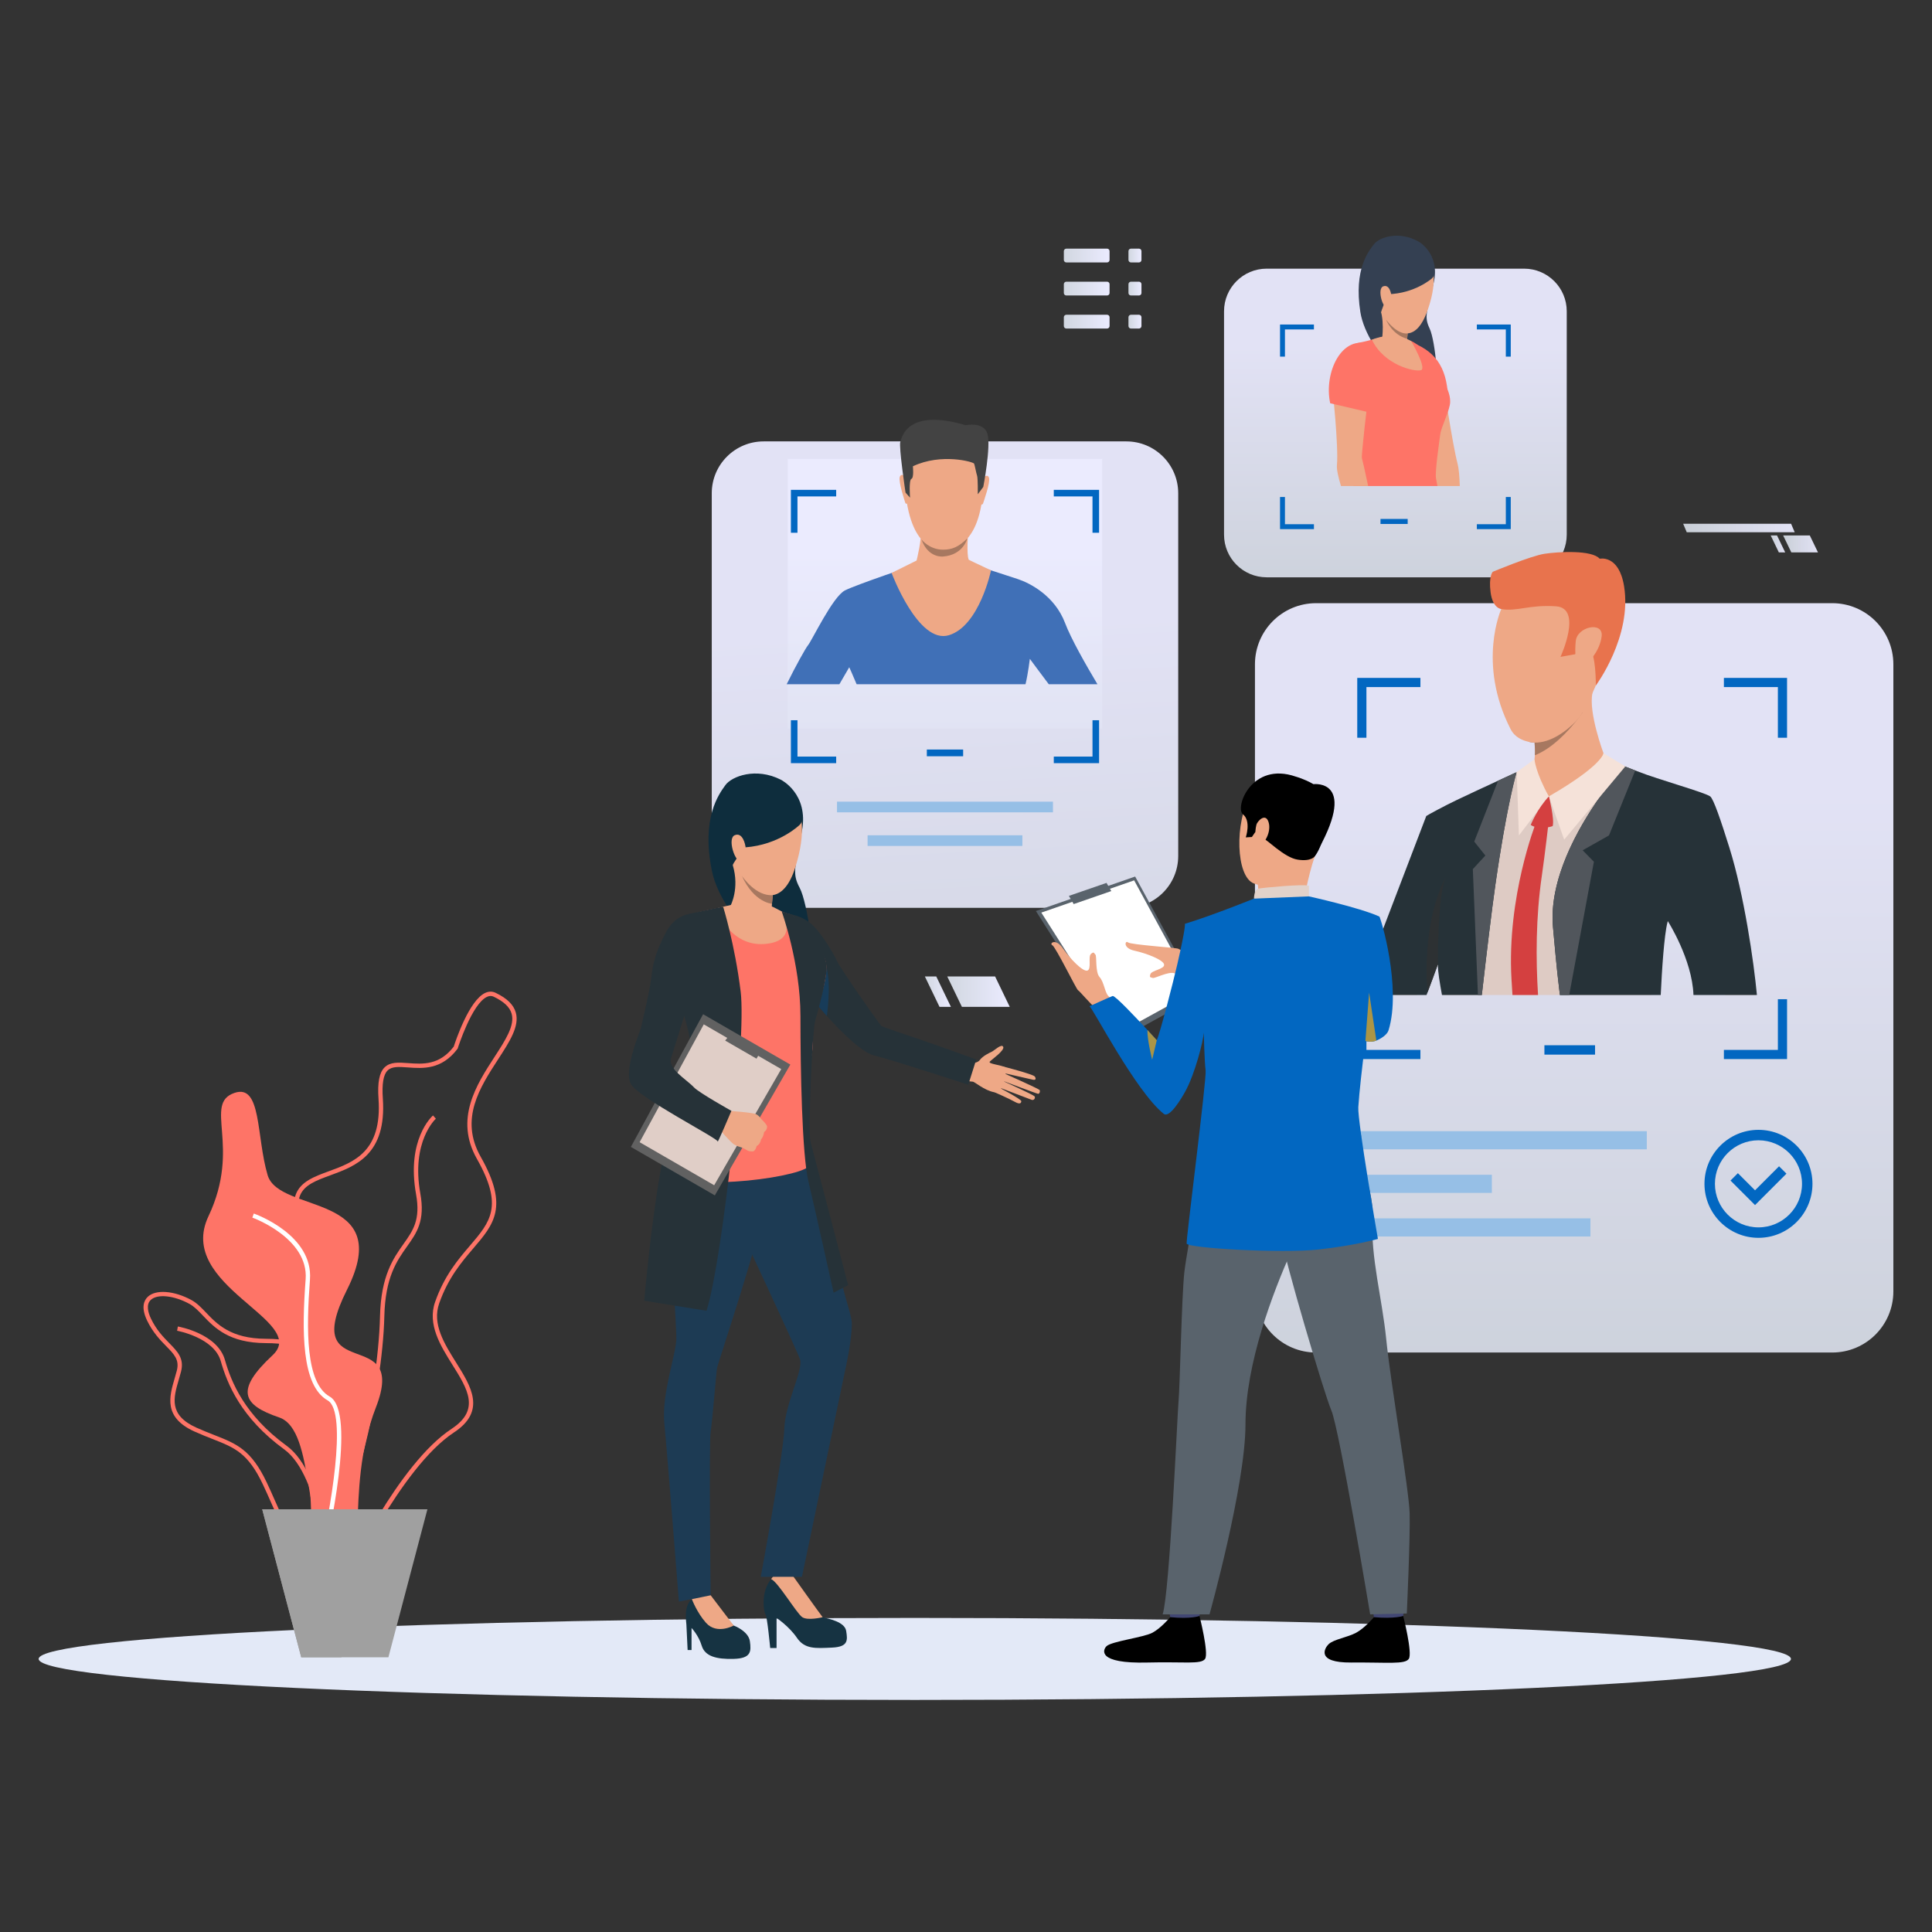<svg xmlns="http://www.w3.org/2000/svg" width="500" height="500" viewBox="0 0 500 500" fill="none"><rect x="0" y="0" width="500" height="500" fill="#333333" stroke="none"/><path opacity="0.95" d="M291.494 234.953H197.629C190.214 234.953 184.202 228.941 184.202 221.525V127.66C184.202 120.245 190.214 114.233 197.629 114.233H291.494C298.91 114.233 304.922 120.245 304.922 127.66V221.525C304.922 228.941 298.91 234.953 291.494 234.953Z" fill="url(#paint0_linear_84_8371)"></path><path d="M272.507 207.469H216.616V210.23H272.507V207.469Z" fill="#96BFE6"></path><path d="M264.59 216.169H224.532V218.93H264.59V216.169Z" fill="#96BFE6"></path><path opacity="0.95" d="M474.182 350.031H340.6C331.863 350.031 324.781 342.95 324.781 334.213V171.92C324.781 163.184 331.863 156.102 340.6 156.102H474.182C482.918 156.102 490 163.184 490 171.92V334.213C490 342.95 482.918 350.031 474.182 350.031Z" fill="url(#paint1_linear_84_8371)"></path><path d="M412.797 270.508H399.693V272.935H412.797V270.508Z" fill="#0267C1"></path><path d="M426.194 292.747H349.943V297.445H426.194V292.747Z" fill="#96BFE6"></path><path d="M411.604 315.305H349.943V320.004H411.604V315.305Z" fill="#96BFE6"></path><path d="M386.091 304.026H349.943V308.725H386.091V304.026Z" fill="#96BFE6"></path><path d="M446.142 175.441V177.814H460.115V190.928H462.488V175.441H446.142ZM351.256 190.928H353.629V177.814H367.602V175.441H351.256V190.928ZM460.115 258.595V271.713H446.142V274.086H462.488V258.594H460.115V258.595ZM353.629 258.595H351.256V274.086H367.602V271.713H353.629V258.595Z" fill="#0267C1"></path><path d="M455.09 320.349C447.385 320.349 441.116 314.081 441.116 306.375C441.116 298.67 447.385 292.401 455.09 292.401C462.795 292.401 469.064 298.67 469.064 306.375C469.064 314.081 462.795 320.349 455.09 320.349ZM455.09 295.106C448.876 295.106 443.821 300.161 443.821 306.375C443.821 312.589 448.876 317.644 455.09 317.644C461.304 317.644 466.36 312.589 466.36 306.375C466.36 300.161 461.304 295.106 455.09 295.106Z" fill="#0267C1"></path><path d="M454.2 311.876L447.851 305.527L449.763 303.615L454.2 308.051L460.418 301.832L462.331 303.744L454.2 311.876Z" fill="#0267C1"></path><path d="M463.494 429.33C463.494 435.192 361.976 439.943 236.747 439.943C111.518 439.943 10 435.192 10 429.33C10 423.47 111.518 418.718 236.747 418.718C361.976 418.718 463.494 423.469 463.494 429.33Z" fill="#E3E9F7"></path><path opacity="0.95" d="M285.246 118.747H203.877V188.561H285.246V118.747Z" fill="url(#paint2_linear_84_8371)"></path><path d="M275.642 161.248C272.962 154.159 266.524 150.904 263.485 149.89C262.402 149.53 260.469 148.899 258.432 148.24C254.762 147.054 250.752 145.764 250.752 145.764H238.088C238.088 145.764 233.703 147.234 229.042 148.867C229.042 148.872 229.038 148.872 229.038 148.872C224.745 150.377 220.224 152.019 218.698 152.786C215.515 154.375 210.159 165.737 209.077 167.039C208.518 167.71 206.034 172.136 203.589 177.08H217.232C218.674 174.604 219.784 172.683 219.784 172.683C219.784 172.683 220.647 174.576 221.693 177.08H265.402C266.093 174.172 266.524 170.51 266.524 170.51C266.524 170.51 268.864 173.693 271.42 177.08H284.017C280.953 171.939 277.151 165.25 275.642 161.248Z" fill="#4070B7"></path><path d="M245.929 110.963C245.929 110.963 255.832 112.523 254.324 128.016C252.816 143.509 244.076 142.24 243.492 142.224C242.908 142.208 234.718 142.506 234.08 123.59C234.08 123.59 233.801 109.602 245.929 110.963Z" fill="#EEA886"></path><path d="M254.476 123.64C254.476 123.64 255.561 122.482 255.959 123.654C256.356 124.827 254.479 130.056 254.412 130.301C254.412 130.301 254.214 130.756 253.954 130.505C253.693 130.255 254.476 123.64 254.476 123.64Z" fill="#EEA886"></path><path d="M234.347 123.444C234.347 123.444 233.285 122.265 232.865 123.429C232.444 124.594 234.203 129.858 234.282 130.105C234.282 130.105 234.471 130.563 234.737 130.318C235.002 130.073 234.347 123.444 234.347 123.444Z" fill="#EEA886"></path><path d="M254.472 126.016L253.054 127.911C253.054 127.911 253.094 123.756 252.867 123.105C252.64 122.453 252.291 120.463 252.101 119.993C251.911 119.524 243.598 117.194 236.255 120.674C236.255 120.674 236.578 123.662 235.874 123.928C235.17 124.193 235.515 128.794 235.515 128.794L234.349 127.478C234.349 127.478 232.565 115.559 233.006 114.316C233.447 113.074 234.851 105.605 249.916 110.039C249.916 110.039 254.612 109.044 255.555 112.287C256.497 115.529 254.472 126.016 254.472 126.016Z" fill="#434343"></path><path d="M251.981 145.484C251.976 145.47 250.71 144.86 250.71 144.86C250.093 143.48 250.552 137.66 250.552 137.66C250.552 137.66 237.94 134.45 238.3 136.905C238.66 139.359 237.213 145.062 237.213 145.062L230.743 148.275C230.743 148.275 237.637 166.784 245.559 164.396C253.482 162.009 256.474 147.607 256.474 147.607L251.981 145.484Z" fill="#EEA886"></path><path d="M238.481 139.631C238.481 139.631 240.513 142.254 244.04 142.254C246.36 142.254 248.025 141.604 250.336 139.351C250.336 139.351 249.334 143.63 244.055 144.028C244.055 144.028 240.227 144.515 238.481 139.631Z" fill="#A77860"></path><path d="M202.072 201.783C202.072 201.783 209.349 205.342 207.55 215.025C205.751 224.708 204.954 226.013 206.967 229.796C208.979 233.58 211.354 249.72 209.543 252.779C207.732 255.837 187.124 239.336 184.266 225.49C181.409 211.644 186.078 205.486 187.728 203.192C189.378 200.897 195.648 198.523 202.072 201.783Z" fill="#0E2D3D"></path><path d="M199.326 426.502H200.975V418.724C200.975 418.724 204.21 420.88 206.24 423.861C208.269 426.842 211.06 426.589 215.31 426.398C219.559 426.208 219.369 424.496 218.989 422.085C218.608 419.675 214.295 418.914 212.9 418.533C211.504 418.153 208.337 412.695 207.318 411.366C205.929 409.553 205.193 407.814 205.193 407.814C205.193 407.814 204.4 404.579 200.468 407.814C196.536 411.049 197.677 417.265 198.121 417.836C198.565 418.406 199.326 426.502 199.326 426.502Z" fill="#163342"></path><path d="M207.635 418.533C209.094 419.485 212.9 418.533 212.9 418.533C211.821 417.138 205.193 407.814 205.193 407.814C201.166 405.467 199.574 408.697 199.574 408.697C201.217 409.199 206.176 417.582 207.635 418.533Z" fill="#EEA886"></path><path d="M250.045 275.051C250.045 275.051 252.685 275.557 253.587 274.316C254.354 273.261 256.108 272.451 256.647 272.201C257.369 271.866 259.2 270.014 259.631 270.919C260.063 271.825 256.759 274.119 256.162 274.738C255.566 275.358 259.402 275.632 260.064 276.234C260.726 276.836 259.912 283.164 257.3 282.672C254.689 282.179 252.225 279.929 251.748 279.933C251.272 279.938 249.834 279.65 249.834 279.65L250.045 275.051Z" fill="#EEA886"></path><path d="M259.481 275.975C259.481 275.975 267.375 278.014 267.787 278.59C268.2 279.167 268.064 279.588 267.318 279.428C266.572 279.268 259.634 277.678 259.634 277.678C259.634 277.678 268.571 281.662 269.012 282.06C269.27 282.293 269.056 283.124 268.649 283.075C268.241 283.027 259.157 279.585 259.157 279.585C259.157 279.585 267.495 283.319 267.765 283.763C268.001 284.15 267.612 284.864 266.975 284.629C266.338 284.395 258.403 281.366 258.403 281.366C258.403 281.366 264.301 284.466 264.308 284.975C264.312 285.287 264.16 286.013 262.663 285.166C261.166 284.319 257.425 282.69 257.425 282.69L259.481 275.975Z" fill="#EEA886"></path><path d="M177.957 427.033H178.972V421.324C178.972 421.324 180.777 423.181 181.602 425.908C182.426 428.636 185.378 429.445 189.882 429.318C194.385 429.191 194.449 427.413 194.068 424.749C193.687 422.085 189.882 420.69 189.882 420.69C188.169 419.168 183.92 412.857 183.92 412.857C183.92 412.857 181.192 412.127 179.052 413.855C176.911 415.583 177.577 419.485 177.64 420.499C177.704 421.514 177.957 427.033 177.957 427.033Z" fill="#163342"></path><path d="M181.066 291.044C181.066 291.044 175.699 298.021 174.244 306.299C172.788 314.576 175.103 342.357 175.04 346.448C174.977 350.539 171.171 360.719 171.932 368.426C172.693 376.132 175.697 414.488 175.697 414.488L183.92 412.857C183.92 412.857 183.444 373.754 183.92 370.519C184.396 367.284 185.35 355.493 185.541 354.161C185.731 352.829 197.62 317.853 197.62 311.886C197.62 305.918 194.005 281.308 181.066 291.044Z" fill="#1D3B54"></path><path d="M208.022 293.771C208.022 293.771 216.839 327.42 217.885 332.082C218.932 336.744 220.448 340.589 220.448 342.568C220.448 347.16 218.742 354.535 218.742 354.535L207.546 408.079H196.883C196.883 408.079 202.824 375.956 202.984 369.675C203.144 363.38 207.99 354.44 207.039 351.776C206.088 349.112 191.721 318.381 191.721 318.381C191.721 318.381 180.844 284.004 208.022 293.771Z" fill="#1D3B54"></path><path d="M189.882 420.69L183.92 412.857L179.052 413.855C179.052 413.855 180.362 417.362 182.728 419.999C185.53 423.123 189.882 420.69 189.882 420.69Z" fill="#EEA886"></path><path d="M204.381 236.591C204.381 236.591 208.016 236.934 210.762 239.876C213.508 242.819 216.086 247.512 216.806 249.081C217.525 250.651 227.608 265.195 228.132 265.522C228.655 265.849 233.723 267.543 237.081 268.673C242.264 270.417 252.653 274.193 252.653 274.193L250.59 280.725C250.59 280.725 231.055 274.333 226.162 273.128C220.18 271.654 206.408 253.986 206.408 253.986C206.408 253.986 196.141 241.953 204.381 236.591Z" fill="#263238"></path><path d="M198.038 234.041C198.038 234.041 202.746 236.264 204.381 236.591C206.016 236.918 212.359 245.158 213.471 248.166C214.583 251.174 213.471 255.686 211.182 260.983C208.893 266.28 211.051 268.046 210.005 273.342C208.959 278.639 209.295 298.455 209.491 301.398C209.688 304.34 178.883 308.801 172.801 303.439C172.801 303.439 176.918 285.58 181.793 280.483C182.847 279.381 182.736 272.034 182.016 270.203C181.297 268.372 173.188 254.705 173.188 254.705C173.188 254.705 172.593 240.843 176.131 238.095C179.204 235.708 187.581 234.857 189.085 234.334C190.589 233.811 194.964 233.583 198.038 234.041Z" fill="#FE7467"></path><path d="M200.286 228.607C200.286 228.607 200.145 229.903 199.983 231.655C199.92 232.348 199.851 233.114 199.789 233.897C199.602 236.246 199.452 238.767 199.542 240.057C199.542 240.057 194.648 244.961 189.085 234.335C189.085 234.335 191.425 229.953 189.663 223.987C187.902 218.019 200.286 228.607 200.286 228.607Z" fill="#EEA886"></path><path d="M213.98 262.936C213.98 262.936 215.158 255.102 213.906 250.338C213.906 250.338 213.906 254.435 211.66 260.252L213.98 262.936Z" fill="#183C59"></path><path d="M185.326 235.088C185.326 235.088 188.692 245.029 197.932 244.298C207.173 243.566 202.313 235.904 202.313 235.904C202.313 235.904 200.009 234.584 199.361 234.459C198.713 234.334 189.145 234.213 189.145 234.213L185.326 235.088Z" fill="#EEA886"></path><path d="M202.312 235.904C202.312 235.904 207.152 249.292 207.152 262.936C207.152 276.58 207.542 298.807 209.232 305.826C210.921 312.845 215.731 334.551 215.731 334.551L219.5 332.601C219.5 332.601 210.436 297.958 209.752 295.461C209.067 292.962 210.271 266.572 210.921 264.363C211.571 262.153 214.335 252.317 213.906 249.588C213.364 246.148 210.145 241.058 204.946 236.681L202.312 235.904Z" fill="#263238"></path><path d="M187.152 234.67C187.152 234.67 190.16 244.302 191.684 256.637C193.209 268.973 187.005 326.232 182.846 339.23L166.729 336.631C166.729 336.631 170.198 296.157 174.908 288.792C179.617 281.426 181.116 274.909 176.032 259.536C170.948 244.163 178.261 236.549 178.261 236.549C178.261 236.549 185.739 234.83 187.152 234.67Z" fill="#263238"></path><path d="M204.54 275.516L184.998 309.364L163.273 296.821L181.966 262.483L204.54 275.516Z" fill="#616161"></path><path d="M202.184 276.679L184.828 306.741L165.534 295.601L182.136 265.104L202.184 276.679Z" fill="#E0CEC7"></path><path d="M195.781 273.979L197 271.869L189.199 267.365L187.676 269.299L195.781 273.979Z" fill="#616161"></path><path d="M194.85 297.995C194.85 297.995 193.962 298 193.572 297.811C193.572 297.811 192.89 297.415 192.387 297.163C192.228 297.083 192.087 297.018 191.991 296.985C191.593 296.847 190.677 296.664 189.813 296.064C188.949 295.465 185.889 291.922 185.889 291.922L187.334 289.724L188.394 287.474C188.394 287.474 194.819 287.889 195.689 288.354C195.774 288.4 195.855 288.448 195.929 288.5C196.627 288.965 196.95 289.605 197.289 289.89C197.412 289.996 198.571 291.13 198.53 291.612C198.475 292.283 198.165 292.725 197.761 292.945C197.761 292.945 197.594 294.253 196.95 294.863C196.95 294.863 196.836 296.073 195.818 296.604C195.818 296.604 195.564 297.819 194.85 297.995Z" fill="#EEA886"></path><path d="M181.607 236.591C181.607 236.591 175.673 234.89 172.272 241.43C168.872 247.969 168.889 250.76 168.434 253.953C168.005 256.968 166.068 265.2 165.872 266.05C165.676 266.9 161.288 277.038 163.3 280.581C165.322 284.143 185.863 294.626 185.732 295.41C185.601 296.195 189.29 287.484 189.29 287.484C189.29 287.484 180.978 282.852 179.617 281.426C177.406 279.108 172.741 276.612 173.7 273.738C174.825 270.362 178.207 258.971 178.992 257.303C179.776 255.636 186.61 238.716 181.607 236.591Z" fill="#263238"></path><path d="M201.017 202.856C201.017 202.856 211.582 206.177 205.847 224.41C200.111 242.643 185.682 222.297 187.191 211.188C188.7 200.079 201.017 202.856 201.017 202.856Z" fill="#EEA987"></path><path d="M206.926 213.496C206.926 213.496 201.676 218.648 192.891 219.292C192.891 219.292 189.514 223.251 189.255 224.804C189.255 224.804 181.416 211.443 191.052 203.433C200.688 195.424 210.468 210.195 206.926 213.496Z" fill="#0E2D3D"></path><path d="M192.996 219.654C192.928 218.327 192.111 215.308 190.139 216.153C188.167 216.998 190.259 223.148 191.568 222.769C191.568 222.769 193.157 222.794 192.996 219.654Z" fill="#EEA987"></path><path d="M199.983 231.655C199.921 232.349 199.852 233.114 199.789 233.898C199.789 233.898 195.126 233.62 192.009 226.683C192.212 226.986 195.629 232.005 199.983 231.655Z" fill="#A77860"></path><path d="M84.291 398.393C91.065 393.629 98.994 360.427 99.467 340.651C99.709 330.521 102.703 326.301 105.345 322.577C107.871 319.018 110.052 315.944 108.781 308.886C106.353 295.398 112.737 289.576 112.802 289.519L112.063 288.676C111.779 288.925 105.131 294.93 107.679 309.085C108.866 315.68 106.909 318.437 104.432 321.929C101.832 325.593 98.598 330.152 98.347 340.624C97.839 361.847 89.734 393.196 83.647 397.476L84.291 398.393Z" fill="#FE7467"></path><path d="M70.091 388.709C69.451 387.259 68.79 385.76 68.04 384.179C64.17 376.009 60.742 374.664 55.062 372.435C53.675 371.89 52.102 371.273 50.375 370.497C42.239 366.841 43.814 361.453 45.204 356.699C45.398 356.034 45.592 355.371 45.761 354.714C46.476 351.918 45.101 350.516 43.02 348.393C41.474 346.814 39.549 344.85 38.065 341.748C36.441 338.353 37.269 336.533 38.249 335.604C40.313 333.648 45.072 334.008 49.566 336.461C50.962 337.224 52.111 338.427 53.327 339.701C56.192 342.7 59.756 346.433 68.772 346.475C73.913 346.499 76.729 347.209 78.188 348.848C79.842 350.707 79.531 353.492 79.099 357.345C78.949 358.678 78.78 360.189 78.677 361.821C78.064 371.559 83.812 378.584 83.869 378.652C87.304 382.741 91.535 391.226 89.709 396.449C88.943 398.638 87.231 400.016 84.62 400.544C83.58 400.754 82.63 400.854 81.756 400.854C75.449 400.854 73.142 395.624 70.091 388.709ZM49.028 337.445C45.016 335.255 40.713 334.812 39.02 336.418C37.733 337.637 38.339 339.727 39.075 341.265C40.479 344.199 42.254 346.011 43.82 347.609C45.998 349.83 47.718 351.585 46.846 354.993C46.674 355.661 46.477 356.336 46.279 357.013C44.895 361.748 43.588 366.219 50.834 369.475C52.536 370.24 54.095 370.853 55.472 371.393C61.205 373.643 64.993 375.129 69.053 383.699C69.808 385.294 70.473 386.8 71.115 388.256C74.62 396.2 76.736 400.995 84.398 399.445C86.594 399.002 88.025 397.869 88.651 396.079C90.26 391.477 86.41 383.42 83.01 379.372C82.761 379.073 76.917 371.948 77.559 361.751C77.664 360.092 77.835 358.566 77.985 357.221C78.385 353.656 78.673 351.08 77.35 349.593C76.141 348.234 73.494 347.618 68.767 347.596C59.275 347.551 55.527 343.628 52.516 340.475C51.312 339.213 50.272 338.124 49.028 337.445Z" fill="#FE7467"></path><path d="M84.499 407.322L85.618 407.263C85.563 406.212 84.151 381.435 74.203 374.183C63.288 366.227 59.847 357.678 58.208 351.938C56.277 345.176 46.448 343.369 46.03 343.295L45.835 344.399C45.931 344.415 55.393 346.159 57.131 352.246C58.815 358.144 62.349 366.929 73.543 375.088C83.065 382.029 84.486 407.07 84.499 407.322Z" fill="#FE7467"></path><path d="M82.605 412.894C80.264 411.729 80.349 407.041 80.477 399.946C80.64 390.981 80.862 378.703 76.169 367.409C71.183 355.412 75.63 351.905 79.93 348.514C84.746 344.716 89.295 341.129 80.565 324.937C76.555 317.501 75.282 312.47 76.558 309.107C77.82 305.783 81.359 304.488 85.107 303.116C91.576 300.748 98.907 298.065 97.96 284.375C97.67 280.178 98.163 277.597 99.513 276.252C100.98 274.792 103.141 274.95 105.643 275.133C109.423 275.409 113.705 275.723 117.435 270.855C117.823 269.639 121.389 258.784 125.655 256.926C126.551 256.536 127.429 256.54 128.265 256.94C131.21 258.349 132.919 260.019 133.49 262.048C134.483 265.575 131.899 269.554 128.907 274.161C124.205 281.401 118.875 289.607 124.403 299.372C131.711 312.284 127.851 316.802 122.509 323.056C119.448 326.639 115.979 330.7 113.659 337.324C111.794 342.65 114.976 347.73 118.053 352.642C121.913 358.803 125.904 365.175 117.501 370.703C103.607 379.844 89.886 409.682 89.749 409.982L89.692 410.106L89.585 410.191C87.025 412.197 85.162 413.154 83.758 413.154C83.334 413.155 82.952 413.067 82.605 412.894ZM116.885 369.768C124.373 364.841 121.004 359.464 117.104 353.237C114.036 348.34 110.559 342.789 112.602 336.954C114.991 330.132 118.532 325.986 121.657 322.329C126.892 316.202 130.35 312.153 123.428 299.925C117.566 289.568 123.333 280.687 127.967 273.551C130.811 269.173 133.267 265.391 132.412 262.352C131.933 260.652 130.419 259.213 127.782 257.951C127.245 257.695 126.696 257.695 126.103 257.953C122.145 259.677 118.511 271.169 118.474 271.285L118.445 271.378L118.387 271.456C114.275 276.888 109.444 276.535 105.561 276.25C103.241 276.081 101.408 275.946 100.304 277.046C99.216 278.129 98.816 280.501 99.078 284.298C100.083 298.828 91.993 301.79 85.492 304.168C81.84 305.505 78.686 306.66 77.606 309.505C76.453 312.542 77.707 317.277 81.551 324.406C90.728 341.426 85.591 345.477 80.624 349.394C76.469 352.671 72.544 355.766 77.204 366.979C81.987 378.489 81.762 390.902 81.598 399.967C81.486 406.154 81.397 411.041 83.105 411.891C84.104 412.389 86.015 411.549 88.787 409.393C89.898 406.978 103.039 378.876 116.885 369.768Z" fill="#FE7467"></path><path d="M60.675 282.842C67.746 280.418 66.277 294.047 69.265 304.131C72.253 314.214 102.504 308.53 89.806 333.78C77.108 359.031 105.866 342.225 97.276 364.26C88.686 386.295 96.529 409.862 87.192 403.867C77.855 397.873 81.946 370.125 72.236 366.828C62.525 363.531 60.941 359.685 70.555 350.722C80.169 341.758 45.362 332.86 53.952 314.761C62.542 296.661 52.505 285.643 60.675 282.842Z" fill="#FE7467"></path><path d="M83.937 402.42C84.826 398.648 92.421 365.451 85.334 361.438C79.089 357.902 79.243 344.146 80.217 331.156C81.08 319.658 66.312 314.283 65.683 314.06L65.308 315.116C65.454 315.168 79.898 320.429 79.1 331.072C78.1 344.412 77.992 358.568 84.782 362.413C90.163 365.46 85.209 392.14 82.846 402.163L83.937 402.42Z" fill="white"></path><path d="M110.616 390.599L100.52 428.901H77.958L67.863 390.599H110.616Z" fill="#A0A0A0"></path><path d="M110.616 390.599C110.616 390.599 88.391 394.772 88.391 428.901H77.959L67.863 390.599H110.616Z" fill="#A0A0A0"></path><path opacity="0.95" d="M394.433 149.408H327.818C321.721 149.408 316.779 144.465 316.779 138.369V80.567C316.779 74.471 321.722 69.528 327.818 69.528H394.433C400.53 69.528 405.473 74.471 405.473 80.567V138.369C405.473 144.465 400.53 149.408 394.433 149.408Z" fill="url(#paint3_linear_84_8371)"></path><path d="M364.307 134.3H357.272V135.603H364.307V134.3Z" fill="#0267C1"></path><path d="M367.151 62.532C367.151 62.532 372.818 65.644 371.019 73.297C369.22 80.95 368.535 81.96 369.998 85.052C371.46 88.145 372.745 101.103 371.185 103.474C369.626 105.845 353.817 91.91 352.06 80.763C350.303 69.616 354.258 64.882 355.66 63.115C357.062 61.348 362.151 59.691 367.151 62.532Z" fill="#344052"></path><path d="M377.793 125.782H371.725C371.431 122.789 371.16 120.706 371.216 120.397C371.305 119.889 365.177 103.816 364.605 102.486C364.03 101.161 361.783 97.596 361.49 94.239C361.192 90.882 365.571 89.526 365.571 89.526C371.479 90.584 373.481 98.758 373.481 98.758C373.481 98.758 375.962 115.332 377.217 119.996C377.54 121.192 377.715 123.305 377.793 125.782Z" fill="#EEA886"></path><path d="M374.738 102.75L365.702 106.559C365.702 106.559 357.396 85.948 364.358 88.25C371.299 90.544 374.422 94.857 374.738 102.75Z" fill="#FE7467"></path><path d="M372.727 112.454C372.464 114.5 371.383 121.749 371.624 123.706C371.665 124.029 371.799 124.772 372 125.782H350.212C350.791 123.713 351.318 121.882 351.638 120.817C352.696 117.307 351.682 116.368 351.148 113.56C350.939 112.461 350.208 110.374 349.409 108.016C349.142 107.228 348.867 106.408 348.603 105.583C347.645 102.612 347.2 99.575 346.925 97.807C345.61 89.425 352.057 88.619 352.057 88.619C354.452 88.177 358.637 86.885 358.637 86.885L365.192 88.248C365.192 88.248 365.816 88.482 366.726 89.154C366.726 89.154 366.73 89.154 366.73 89.158C367.168 89.481 367.673 89.904 368.204 90.45C368.921 91.185 370.347 93.291 371.769 95.604C372.203 96.314 372.642 97.041 373.054 97.758C374.387 100.064 375.334 101.925 375.304 104.023C375.278 106.089 372.991 110.407 372.727 112.454Z" fill="#FE7467"></path><path d="M365.193 88.251C365.193 88.251 369.299 95.269 367.772 95.793C366.245 96.317 358.196 94.545 355.052 87.915C355.052 87.915 360.335 85.513 365.193 88.251Z" fill="#EEA886"></path><path d="M364.605 91.456C364.605 91.456 360.957 92.999 357.654 87.918C357.654 87.918 358.542 82.148 356.665 78.811C354.789 75.474 364.867 82.811 364.867 82.811C364.867 82.811 364.704 83.499 364.535 84.515C364.449 85.035 364.359 85.639 364.292 86.281C364.235 86.816 364.191 87.378 364.172 87.937C364.13 89.235 364.223 90.523 364.605 91.456Z" fill="#EEA886"></path><path d="M355.547 99.316C354.796 103.179 349.409 108.017 349.409 108.017C349.143 107.228 348.868 106.409 348.604 105.586C352.321 103.214 355.547 99.316 355.547 99.316Z" fill="#393D63"></path><path d="M354.196 102.39C353.854 103.798 352.283 118.054 352.454 118.541C352.554 118.819 353.316 122.117 354.077 125.782H347.043C346.323 123.421 345.896 121.46 346 120.349C346.449 115.54 344.819 100.21 344.819 100.21C344.819 100.21 343.359 90.937 351.054 89.779C351.054 89.779 355.6 90.377 355.875 93.734C356.149 97.094 354.537 100.987 354.196 102.39Z" fill="#EEA886"></path><path d="M344.251 104.359L353.801 106.59C353.801 106.59 361.376 91.882 354.554 89.197C347.362 86.366 342.527 96.336 344.251 104.359Z" fill="#FE7467"></path><path d="M366.269 63.349C366.269 63.349 374.568 66.395 369.307 80.716C364.047 95.037 353.309 78.271 354.931 69.471C356.553 60.67 366.269 63.349 366.269 63.349Z" fill="#EEA987"></path><path d="M370.58 72.054C370.58 72.054 366.2 75.964 359.171 76.146C359.171 76.146 357.528 80.151 357.262 81.38C357.262 81.38 350.317 69.456 358.302 63.432C366.287 57.41 373.528 69.556 370.58 72.054Z" fill="#344052"></path><path d="M360.12 77.005C360.116 75.945 359.578 73.506 357.973 74.106C356.369 74.705 357.806 79.688 358.863 79.435C358.863 79.435 360.13 79.515 360.12 77.005Z" fill="#EEA987"></path><path d="M364.182 87.692C360.282 86.614 358.774 82.896 358.728 82.772C361.899 86.87 364.292 86.281 364.292 86.281C364.235 86.816 364.23 87.15 364.182 87.692Z" fill="#A77860"></path><path d="M382.207 83.984V85.258H389.708V92.297H390.982V83.984H382.207ZM331.27 92.297H332.544V85.258H340.044V83.984H331.27L331.27 92.297ZM389.708 128.623V135.665H382.207V136.939H390.982V128.623H389.708ZM332.544 128.623H331.27V136.939H340.045V135.665H332.544L332.544 128.623Z" fill="#0267C1"></path><path d="M249.26 193.98H239.864V195.721H249.26V193.98Z" fill="#0267C1"></path><path d="M272.719 126.773V128.475H282.738V137.878H284.44V126.773H272.719ZM204.683 137.878H206.384V128.475H216.403V126.773H204.683V137.878ZM282.738 186.397V195.803H272.72V197.505H284.44V186.397L282.738 186.397ZM206.384 186.397H204.683V197.505H216.403V195.803H206.384V186.397Z" fill="#0267C1"></path><path d="M454.446 257.508H446.498C446.353 257.19 446.235 256.913 446.138 256.692C443.78 251.124 431.627 238.355 431.627 238.355C431.627 238.355 431.627 238.362 431.627 238.383C431.627 238.383 431.62 238.39 431.62 238.397C431.62 238.397 431.62 238.404 431.62 238.411C431.613 238.431 431.606 238.445 431.599 238.466C431.592 238.493 431.585 238.528 431.572 238.57C431.565 238.591 431.558 238.618 431.558 238.639C431.551 238.66 431.544 238.673 431.537 238.694C431.039 240.555 428.59 249.824 427.366 257.508H373.587C373.463 256.796 373.317 256.118 373.151 255.489C372.66 253.579 372.328 251.691 372.114 249.927C372.107 249.837 372.093 249.754 372.086 249.665C372.044 249.339 372.01 249.014 371.982 248.696C371.519 243.868 371.865 240.168 371.892 239.794C371.74 240.119 370.654 244.103 369.229 249.021C368.448 251.719 367.562 254.7 366.684 257.508H353.984L369.921 211.531C370.274 211.255 374.41 209.256 377.426 207.817C380.504 206.351 384.218 204.199 387.573 202.359C389.288 201.419 390.907 200.568 392.311 199.925L392.526 199.828V199.821C394.843 198.763 396.385 198.064 396.385 198.064C396.385 198.064 396.385 198.064 396.392 198.064C396.447 198.057 396.814 198.022 397.395 197.967C400.632 197.656 410.675 196.715 414.037 196.522C414.314 196.501 414.549 196.494 414.729 196.487C414.881 196.48 414.999 196.48 415.067 196.487C415.489 196.515 417.564 197.234 420.283 198.272C420.387 198.306 420.49 198.348 420.594 198.389C420.725 198.438 420.85 198.486 420.981 198.534C421.216 198.625 421.459 198.714 421.701 198.811C422.185 199.005 422.69 199.199 423.195 199.399C423.368 199.468 423.547 199.537 423.727 199.607C429.171 201.765 435.41 204.441 436.89 205.507C437.872 206.205 440.923 211.953 444.457 219.064C448.262 231.251 452.917 248.834 454.446 257.508Z" fill="#DECBC4"></path><path d="M414.981 194.924C414.837 202.153 400.841 206.108 400.841 206.108C400.841 206.108 394.986 198.768 396.384 198.065C396.933 197.788 397.157 196.693 397.225 195.464C397.288 194.295 397.214 193.005 397.145 192.186C397.104 191.674 397.064 191.346 397.064 191.346C397.064 191.346 399.064 189.235 401.608 186.722C406.054 182.326 412.166 176.694 412.176 178.935C412.176 179.053 412.16 179.195 412.124 179.359C411.05 184.401 414.981 194.924 414.981 194.924Z" fill="#EEA886"></path><path d="M409.589 184.332C409.589 184.332 409.59 184.332 409.588 184.333C409.561 184.375 408.967 185.263 407.954 186.538C405.805 189.241 401.766 193.681 397.224 195.464C397.288 194.295 397.213 193.005 397.145 192.186C396.68 192.174 396.215 192.12 395.754 192.018C397 189.843 398.798 187.562 398.798 187.562L401.607 186.721L409.589 184.332Z" fill="#A77860"></path><path d="M412.277 179.032C411.066 181.666 409.916 183.575 409.59 184.331C409.59 184.331 409.59 184.331 409.589 184.333C409.377 184.825 408.799 185.628 407.954 186.538C405.648 189.023 401.36 192.3 397.145 192.185C396.68 192.174 396.216 192.12 395.755 192.018C394.053 191.646 392.043 190.855 390.937 188.69C382.205 171.593 388.528 157.613 388.528 157.613C388.528 157.613 412.404 150.861 416.14 158.049C418.761 163.091 415.122 172.843 412.277 179.032Z" fill="#EEA886"></path><path d="M388.528 157.614C388.528 157.614 386.31 157.491 385.762 153.287C385.22 149.133 386.316 147.982 386.316 147.982C386.316 147.982 396.173 143.856 399.712 143.319C403.252 142.782 411.956 142.267 413.997 144.6C413.997 144.6 418.953 143.448 420.304 151.678C422.447 164.733 413.004 177.41 413.004 177.41C413.004 177.41 413.084 168.881 411.203 167.751C409.322 166.621 407.699 169.308 407.699 169.308L403.851 169.997C403.851 169.997 409.695 157.379 402.685 156.912C395.675 156.444 392.541 158.345 388.528 157.614Z" fill="#E8734D"></path><path d="M407.804 165.908C408.17 162.15 414.965 160.716 414.51 164.654C414.055 168.593 410.709 172.376 409.163 172.243C407.617 172.11 407.525 168.772 407.804 165.908Z" fill="#EEA886"></path><path d="M447.577 219.416C445.363 212.327 443.447 206.717 442.597 206.108C441.11 205.043 429.323 201.799 423.727 199.606C423.548 199.537 423.368 199.468 423.195 199.399C422.69 199.198 422.185 199.005 421.701 198.811C421.459 198.714 421.217 198.625 420.981 198.534C420.85 198.486 420.726 198.438 420.594 198.389C420.491 198.347 420.387 198.306 420.283 198.271C420.276 198.278 420.269 198.292 420.255 198.299C419.757 198.859 417.17 201.799 414.079 206.198C408.296 214.415 400.763 227.731 401.919 240.022C402.292 243.965 402.749 249.63 403.516 255.986C403.572 256.491 403.634 256.996 403.703 257.508H429.794C430.112 250.854 430.679 242.09 431.536 238.694C431.544 238.673 431.55 238.659 431.558 238.638C431.558 238.618 431.564 238.59 431.571 238.57C431.578 238.535 431.592 238.5 431.599 238.465C431.606 238.445 431.613 238.431 431.62 238.41C431.62 238.403 431.62 238.397 431.62 238.397C431.62 238.389 431.627 238.383 431.627 238.383C431.627 238.383 437.942 248.253 438.267 257.508H454.688C453.885 248.91 451.374 231.583 447.577 219.416Z" fill="#263238"></path><path d="M392.422 200.007C392.422 200.007 390.45 206.564 387.905 222.937C387.905 222.937 387.905 222.937 387.905 222.943C387.815 223.49 387.732 224.05 387.642 224.624C387.636 224.687 387.622 224.756 387.615 224.825C387.553 225.199 387.497 225.586 387.442 225.973C387.435 226.022 387.428 226.063 387.421 226.112C387.379 226.368 387.338 226.631 387.303 226.9C387.206 227.543 387.109 228.207 387.013 228.879C386.058 235.56 384.785 246.178 383.492 257.507H373.179C372.619 254.36 372.093 251.497 372.134 249.532C372.113 249.574 372.099 249.622 372.086 249.664C371.263 251.946 370.356 254.429 369.437 256.843C369.354 257.065 369.271 257.286 369.188 257.507H351.411L369.118 211.185C369.471 210.908 374.029 208.453 377.045 207.021C380.193 205.52 384.17 203.673 387.697 202.048C389.385 201.266 390.969 200.54 392.311 199.924L392.422 200.007Z" fill="#263238"></path><path d="M416.403 216.207L409.589 220.053L412.501 223.02L406.11 257.508H403.703C402.817 250.535 402.312 244.276 401.918 240.022C400.14 221.014 419.107 199.579 420.282 198.271C421.195 198.617 422.178 198.998 423.195 199.399L416.403 216.207Z" fill="#51565C"></path><path d="M392.526 199.828C392.526 199.828 389.98 208.135 387.019 228.879C386.065 235.554 384.785 246.178 383.492 257.508H382.489L381.168 224.922L384.412 221.408L381.527 217.805L387.698 202.048C389.385 201.266 390.969 200.54 392.311 199.924L392.526 199.828Z" fill="#51565C"></path><path d="M420.627 198.353L414.981 194.924C414.981 194.924 414.823 198.02 400.84 206.108L404.811 217.291L420.627 198.353Z" fill="#F5E2D9"></path><path d="M397.121 196.484C397.121 196.484 397.341 199.826 400.84 206.108L393.091 216.211L392.526 199.826L397.121 196.484Z" fill="#F5E2D9"></path><path d="M400.862 206.107C400.862 206.107 402.363 212.115 401.823 213.797C401.823 213.797 398.52 214.998 396.146 213.496C396.146 213.496 397.828 209.291 400.862 206.107Z" fill="#D44040"></path><path d="M399.041 226.534C397.457 237.324 397.457 248.239 398.045 257.508H391.426C391.336 256.2 391.253 254.838 391.17 253.413C389.939 232.047 397.492 212.956 397.492 212.956L400.86 212.112C400.86 212.112 399.775 221.554 399.041 226.534Z" fill="#D44040"></path><path d="M372.348 239.848C372.096 244.974 372.134 249.527 372.134 249.527C372.134 249.527 372.134 249.529 372.134 249.531C372.132 249.556 372.127 249.695 372.116 249.923C372.105 249.836 372.095 249.751 372.084 249.666C371.264 251.948 370.354 254.429 369.438 256.844C369.225 254.045 369.17 251.436 369.232 249.021C369.6 234.647 374.121 227.109 374.121 227.109C373.084 229.615 372.586 234.99 372.348 239.848Z" fill="#2D3133"></path><path d="M310.476 257.569L289.327 269.195L268.087 235.771L293.776 226.848L310.476 257.569Z" fill="#59636C"></path><path d="M309.135 256.565L289.357 267.437L269.494 236.18L293.517 227.835L309.135 256.565Z" fill="white"></path><path d="M316.378 250.719C316.378 250.719 312.697 248.959 311.081 248.039C309.466 247.118 305.309 245.855 304.973 245.555C304.638 245.255 292.652 244.516 291.925 243.889C291.198 243.261 290.491 245.358 293.598 246.039C296.704 246.719 301.027 248.383 301.263 249.597C301.5 250.811 298.073 251.099 297.726 252.099C297.379 253.099 297.823 252.875 298.314 253.089C298.806 253.304 302.391 251.318 303.967 251.882C305.543 252.445 307.953 251.665 309.162 252.078C310.37 252.492 316.245 254.469 316.245 254.469L316.378 250.719Z" fill="#EEA886"></path><path d="M288.296 265.001C288.296 265.001 285.203 262.218 283.707 261.053C282.21 259.889 279.401 256.464 278.988 256.265C278.574 256.065 273.211 245.058 272.337 244.618C271.463 244.177 273.164 242.694 275.014 245.357C276.865 248.019 280.116 251.445 281.352 251.195C282.588 250.945 281.525 247.603 282.332 246.887C283.139 246.171 283.101 246.677 283.494 247.056C283.888 247.435 283.413 251.587 284.558 252.853C285.703 254.119 285.906 256.694 286.766 257.672C287.626 258.65 291.777 263.416 291.777 263.416L288.296 265.001Z" fill="#EEA886"></path><path d="M354.897 413.771C354.897 413.771 355.566 418.415 355.65 419.112C355.734 419.81 363.092 418.701 363.092 418.701L363.688 413.174C363.688 413.174 355.817 413.116 354.897 413.771Z" fill="#424773"></path><path d="M355.572 418.522C355.572 418.522 353.24 421.32 350.986 422.54C348.73 423.759 345.187 424.242 343.854 425.505C342.892 426.416 340.348 430.339 349.713 430.26C359.078 430.181 363.594 430.814 364.597 429.31C365.6 427.806 363.145 418.208 363.145 418.208C363.145 418.208 360.927 419.006 355.572 418.522Z" fill="black"></path><path d="M302.175 413.771C302.175 413.771 302.844 418.415 302.928 419.112C303.011 419.81 310.37 418.701 310.37 418.701L310.965 413.174C310.965 413.174 303.095 413.116 302.175 413.771Z" fill="#424773"></path><path d="M302.85 418.522C302.85 418.522 300.518 421.32 298.263 422.539C296.008 423.759 287.711 424.761 286.377 426.023C285.415 426.934 283.814 430.603 296.991 430.26C306.353 430.016 310.871 430.814 311.874 429.31C312.878 427.806 310.423 418.208 310.423 418.208C310.423 418.208 308.333 419.06 302.85 418.522Z" fill="black"></path><path d="M348.804 294.458C348.804 294.458 355.718 305.443 355.202 315.372C354.686 325.302 357.709 336.143 358.748 346.515C359.906 358.079 364.644 385.455 364.816 391.64C364.988 397.826 364.081 417.577 364.081 417.577L354.595 417.794C354.595 417.794 346.629 369.935 344.566 365.052C342.503 360.168 332.271 325.354 331.927 321.447C331.583 317.541 348.804 294.458 348.804 294.458Z" fill="#59636C"></path><path d="M312.408 295.947C312.408 295.947 307.197 323.162 306.51 329.239C305.822 335.316 305.363 358.649 305.02 362.448C304.676 366.246 302.727 412.152 300.893 417.795H313.019C313.019 417.795 322.328 384.423 322.328 368.633C322.328 352.844 329.519 334.307 334.161 323.889C338.804 313.471 349.43 313.225 352.283 293.896C352.283 293.896 316.271 289.816 312.408 295.947Z" fill="#59636C"></path><path d="M337.267 202.105C337.267 202.105 327.987 198.639 323.708 205.703C319.429 212.767 319.841 226.909 324.519 228.648C329.197 230.387 336.223 229.478 338.618 225.058C341.013 220.638 343.175 214.247 343.071 209.976C342.967 205.706 339.703 203.338 337.267 202.105Z" fill="#EEA886"></path><path d="M325.527 228.972C325.527 228.972 325.913 231.477 325.274 232.712C324.636 233.946 337.297 233.978 337.297 233.978C337.297 233.978 338.325 227.265 340.273 221.593C342.222 215.92 325.527 228.972 325.527 228.972Z" fill="#EEA886"></path><path d="M340.273 221.592C340.273 221.592 339.4 223.034 335.833 222.474C332.266 221.915 327.914 217.169 326.425 216.648C324.936 216.127 324.921 215.252 324.921 215.252L323.989 216.614L322.407 216.714C322.407 216.714 323.85 212.469 321.673 210.738C319.497 209.007 323.932 196.997 335.372 200.996C335.372 200.996 344.158 203.418 343.839 208.415C343.519 213.412 342.24 219.104 340.273 221.592Z" fill="black"></path><path d="M324.523 232.563C324.523 232.563 324.563 230.205 325.632 229.979C326.701 229.753 337.431 228.721 338.743 229.237V231.984C338.743 231.984 336.215 233.54 324.523 232.563Z" fill="#E2D2CA"></path><path d="M325.157 213.435C325.357 212.597 327.489 210.202 328.305 212.766C329.121 215.33 327.072 218.78 325.929 218.485C324.786 218.19 324.65 215.56 325.157 213.435Z" fill="#EEA886"></path><path d="M281.939 260.426C281.944 260.424 281.949 260.424 281.956 260.425C281.883 260.457 281.872 260.46 281.939 260.426Z" fill="#AEA8B0"></path><path d="M356.604 320.627C356.604 320.627 350.913 322.303 341.208 323.372C331.503 324.442 307.254 322.986 307.102 321.84C306.948 320.693 312.318 279.146 312.012 277.006C311.707 274.867 311.543 267.243 311.543 267.243C311.423 269.332 309.295 277.864 306.726 282.516C305.798 284.196 302.684 289.463 301.184 288.265C293.919 282.465 282.67 260.609 281.957 260.424C282.556 260.164 287.288 257.985 287.952 257.764C288.533 257.57 293.774 263.118 296.949 266.558C298.365 268.092 299.371 269.205 299.371 269.205C300.287 267.142 303.627 254.146 304.665 249.648C307.006 239.503 306.646 239.082 306.646 239.082C313.746 236.934 324.523 232.563 324.523 232.563L338.743 231.983C338.743 231.983 351.793 234.856 356.933 237.178C357.42 237.398 357.423 248.82 358.76 251.816L354.499 260.806C354.499 260.806 352.038 278.614 351.527 286.534C351.293 290.17 356.604 320.627 356.604 320.627Z" fill="#0267C1"></path><path d="M359.351 266.646C358.98 267.844 357.294 268.857 356.199 269.3C355.498 269.584 354.713 269.675 353.923 269.529L353.366 269.426V269.425L343.621 267.618C343.621 267.618 341.488 243.062 356.933 237.178C357.342 237.312 362.762 255.651 359.351 266.646Z" fill="#0267C1"></path><path d="M356.199 269.299V269.299C355.498 269.583 354.713 269.675 353.922 269.529L353.365 269.426V269.425L354.326 256.876L356.199 269.299Z" fill="#AB9546"></path><path d="M299.371 269.206L298.18 274.25C298.18 274.25 296.887 269.189 296.949 266.559C298.365 268.092 299.371 269.206 299.371 269.206Z" fill="#AB9546"></path><path d="M339.91 202.938C339.91 202.938 352.072 201.415 340.117 221.73L339.91 202.938Z" fill="black"></path><path d="M277.865 233.978L276.628 231.854L286.366 228.494L287.602 230.607L277.865 233.978Z" fill="#59636C"></path><g opacity="0.95"><path d="M463.592 142.959H470.491L468.379 138.579H461.48L463.592 142.959Z" fill="url(#paint4_linear_84_8371)"></path><path d="M460.364 142.959H462.007L459.896 138.579H458.252L460.364 142.959Z" fill="url(#paint5_linear_84_8371)"></path><path d="M436.529 137.742H464.464L463.536 135.553H435.603L436.529 137.742Z" fill="url(#paint6_linear_84_8371)"></path></g><path d="M286.511 67.916H275.964C275.607 67.916 275.319 67.628 275.319 67.272V64.994C275.319 64.638 275.607 64.349 275.964 64.349H286.511C286.868 64.349 287.156 64.638 287.156 64.994V67.272C287.156 67.628 286.868 67.916 286.511 67.916Z" fill="url(#paint7_linear_84_8371)"></path><path d="M286.511 76.471H275.964C275.607 76.471 275.319 76.182 275.319 75.826V73.548C275.319 73.192 275.607 72.903 275.964 72.903H286.511C286.868 72.903 287.156 73.192 287.156 73.548V75.826C287.156 76.182 286.868 76.471 286.511 76.471Z" fill="url(#paint8_linear_84_8371)"></path><path d="M286.511 85.025H275.964C275.607 85.025 275.319 84.736 275.319 84.38V82.102C275.319 81.746 275.607 81.457 275.964 81.457H286.511C286.868 81.457 287.156 81.746 287.156 82.102V84.38C287.156 84.736 286.868 85.025 286.511 85.025Z" fill="url(#paint9_linear_84_8371)"></path><path d="M294.767 67.916H292.688C292.332 67.916 292.043 67.628 292.043 67.272V64.994C292.043 64.638 292.332 64.349 292.688 64.349H294.767C295.123 64.349 295.411 64.638 295.411 64.994V67.272C295.411 67.628 295.123 67.916 294.767 67.916Z" fill="url(#paint10_linear_84_8371)"></path><path d="M294.767 76.471H292.688C292.332 76.471 292.043 76.182 292.043 75.826V73.548C292.043 73.192 292.332 72.903 292.688 72.903H294.767C295.123 72.903 295.411 73.192 295.411 73.548V75.826C295.411 76.182 295.123 76.471 294.767 76.471Z" fill="url(#paint11_linear_84_8371)"></path><path d="M294.767 85.025H292.688C292.332 85.025 292.043 84.736 292.043 84.38V82.102C292.043 81.746 292.332 81.457 292.688 81.457H294.767C295.123 81.457 295.411 81.746 295.411 82.102V84.38C295.411 84.736 295.123 85.025 294.767 85.025Z" fill="url(#paint12_linear_84_8371)"></path><path d="M248.937 260.567H261.32L257.53 252.706H245.147L248.937 260.567Z" fill="url(#paint13_linear_84_8371)"></path><path d="M243.143 260.567H246.093L242.303 252.706H239.353L243.143 260.567Z" fill="url(#paint14_linear_84_8371)"></path><defs><linearGradient id="paint0_linear_84_8371" x1="253.184" y1="330.869" x2="243.757" y2="160.005" gradientUnits="userSpaceOnUse"><stop stop-color="#D1D7E0"></stop><stop offset="1" stop-color="#EBEBFF"></stop></linearGradient><linearGradient id="paint1_linear_84_8371" x1="407.391" y1="378.504" x2="407.391" y2="202.597" gradientUnits="userSpaceOnUse"><stop stop-color="#D1D7E0"></stop><stop offset="1" stop-color="#EBEBFF"></stop></linearGradient><linearGradient id="paint2_linear_84_8371" x1="244.562" y1="269.878" x2="244.562" y2="141.253" gradientUnits="userSpaceOnUse"><stop stop-color="#D1D7E0"></stop><stop offset="1" stop-color="#EBEBFF"></stop></linearGradient><linearGradient id="paint3_linear_84_8371" x1="361.126" y1="161.136" x2="361.126" y2="88.68" gradientUnits="userSpaceOnUse"><stop stop-color="#D1D7E0"></stop><stop offset="1" stop-color="#EBEBFF"></stop></linearGradient><linearGradient id="paint4_linear_84_8371" x1="461.48" y1="140.769" x2="470.491" y2="140.769" gradientUnits="userSpaceOnUse"><stop stop-color="#D1D7E0"></stop><stop offset="1" stop-color="#EBEBFF"></stop></linearGradient><linearGradient id="paint5_linear_84_8371" x1="458.252" y1="140.769" x2="462.007" y2="140.769" gradientUnits="userSpaceOnUse"><stop stop-color="#D1D7E0"></stop><stop offset="1" stop-color="#EBEBFF"></stop></linearGradient><linearGradient id="paint6_linear_84_8371" x1="435.602" y1="136.648" x2="464.464" y2="136.648" gradientUnits="userSpaceOnUse"><stop stop-color="#D1D7E0"></stop><stop offset="1" stop-color="#EBEBFF"></stop></linearGradient><linearGradient id="paint7_linear_84_8371" x1="275.319" y1="66.132" x2="287.156" y2="66.132" gradientUnits="userSpaceOnUse"><stop stop-color="#D1D7E0"></stop><stop offset="1" stop-color="#EBEBFF"></stop></linearGradient><linearGradient id="paint8_linear_84_8371" x1="275.319" y1="74.687" x2="287.156" y2="74.687" gradientUnits="userSpaceOnUse"><stop stop-color="#D1D7E0"></stop><stop offset="1" stop-color="#EBEBFF"></stop></linearGradient><linearGradient id="paint9_linear_84_8371" x1="275.319" y1="83.241" x2="287.156" y2="83.241" gradientUnits="userSpaceOnUse"><stop stop-color="#D1D7E0"></stop><stop offset="1" stop-color="#EBEBFF"></stop></linearGradient><linearGradient id="paint10_linear_84_8371" x1="292.043" y1="66.132" x2="295.411" y2="66.132" gradientUnits="userSpaceOnUse"><stop stop-color="#D1D7E0"></stop><stop offset="1" stop-color="#EBEBFF"></stop></linearGradient><linearGradient id="paint11_linear_84_8371" x1="292.043" y1="74.687" x2="295.411" y2="74.687" gradientUnits="userSpaceOnUse"><stop stop-color="#D1D7E0"></stop><stop offset="1" stop-color="#EBEBFF"></stop></linearGradient><linearGradient id="paint12_linear_84_8371" x1="292.043" y1="83.241" x2="295.411" y2="83.241" gradientUnits="userSpaceOnUse"><stop stop-color="#D1D7E0"></stop><stop offset="1" stop-color="#EBEBFF"></stop></linearGradient><linearGradient id="paint13_linear_84_8371" x1="245.147" y1="256.637" x2="261.32" y2="256.637" gradientUnits="userSpaceOnUse"><stop stop-color="#D1D7E0"></stop><stop offset="1" stop-color="#EBEBFF"></stop></linearGradient><linearGradient id="paint14_linear_84_8371" x1="239.353" y1="256.637" x2="246.093" y2="256.637" gradientUnits="userSpaceOnUse"><stop stop-color="#D1D7E0"></stop><stop offset="1" stop-color="#EBEBFF"></stop></linearGradient></defs></svg>